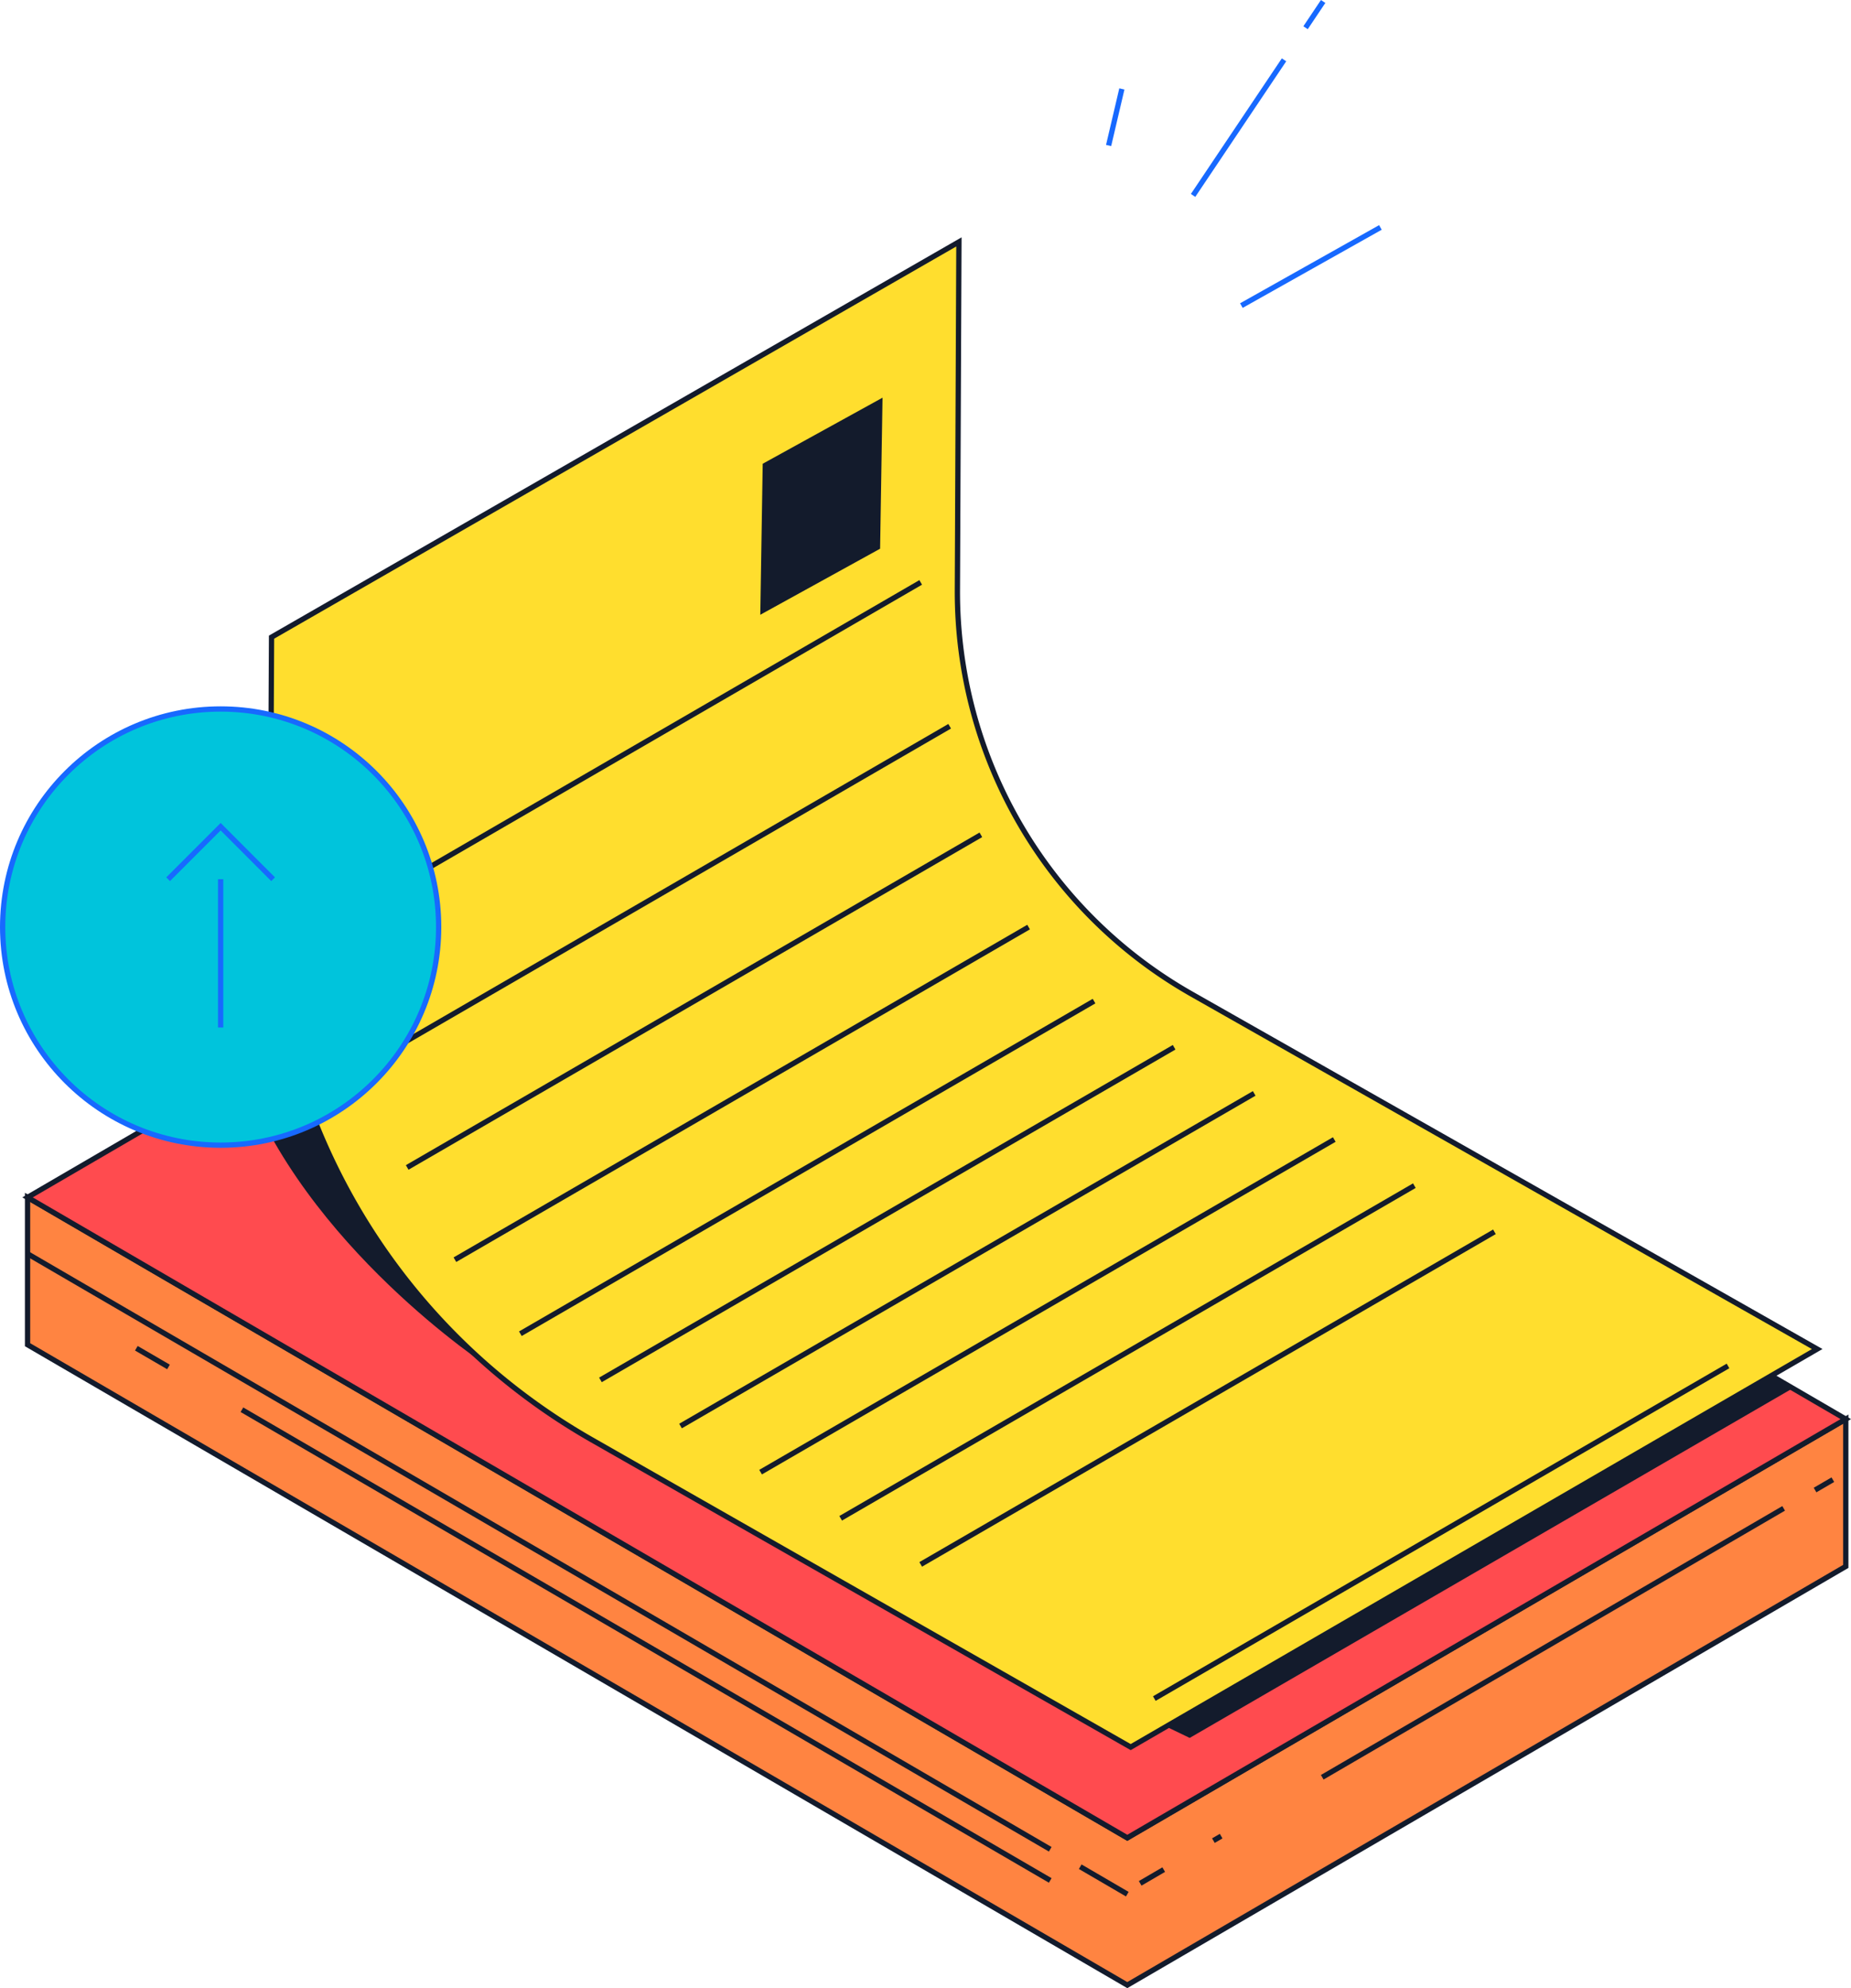 <svg id="Layer_1" data-name="Layer 1" xmlns="http://www.w3.org/2000/svg" viewBox="0 0 350.66 376.49"><defs><style>.cls-1{fill:#ff8441;}.cls-1,.cls-2,.cls-3,.cls-5{stroke:#131b2c;}.cls-1,.cls-2,.cls-3,.cls-5,.cls-6,.cls-7{stroke-miterlimit:10;}.cls-2{fill:#ff4b4f;}.cls-3,.cls-7{fill:none;}.cls-4{fill:#131b2c;}.cls-5{fill:#ffde2e;}.cls-6{fill:#00c4dc;}.cls-6,.cls-7{stroke:#1769ff;}</style></defs><title>documents</title><polygon class="cls-1" points="213.56 375.92 5.22 254.65 5.22 226.75 213.56 348.03 349.67 268.74 349.67 296.63 213.56 375.92"/><polygon class="cls-2" points="213.56 348.03 5.22 226.75 141.34 147.47 349.67 268.74 213.56 348.03"/><line class="cls-3" x1="220.46" y1="354.05" x2="216" y2="356.65"/><line class="cls-3" x1="231.34" y1="347.71" x2="229.87" y2="348.56"/><line class="cls-3" x1="337.9" y1="285.64" x2="250.49" y2="336.56"/><line class="cls-3" x1="347.22" y1="280.21" x2="343.85" y2="282.17"/><line class="cls-3" x1="198.96" y1="350.2" x2="5.22" y2="237.43"/><line class="cls-3" x1="31.92" y1="258.86" x2="25.83" y2="255.32"/><line class="cls-3" x1="198.96" y1="356.1" x2="45.83" y2="266.96"/><line class="cls-3" x1="213.56" y1="358.7" x2="204.64" y2="353.5"/><path class="cls-4" d="M92.62,258.86S57.6,236,45.83,203.1l25.39-14.79Z"/><path class="cls-5" d="M181.37,111.81l.29-66L51.44,120.66l-.23,47A120.4,120.4,0,0,0,101,265.49a122,122,0,0,0,11,7.1L214.2,330.85l130.06-75.38L225.72,188.23A87.58,87.58,0,0,1,181.37,111.81Z"/><line class="cls-3" x1="174.42" y1="296.25" x2="283.11" y2="233.27"/><line class="cls-3" x1="218.68" y1="321.66" x2="327.36" y2="258.67"/><line class="cls-3" x1="159.26" y1="287.52" x2="267.94" y2="224.53"/><line class="cls-3" x1="144.09" y1="278.78" x2="252.77" y2="215.79"/><line class="cls-3" x1="128.92" y1="270.05" x2="237.6" y2="207.06"/><line class="cls-3" x1="113.75" y1="261.31" x2="222.43" y2="198.32"/><line class="cls-3" x1="98.58" y1="252.57" x2="207.26" y2="189.58"/><line class="cls-3" x1="86.18" y1="238.55" x2="194.86" y2="175.56"/><line class="cls-3" x1="77.14" y1="221.08" x2="185.82" y2="158.09"/><line class="cls-3" x1="71.22" y1="200.51" x2="179.91" y2="137.53"/><line class="cls-3" x1="65.74" y1="173.28" x2="174.42" y2="110.29"/><polygon class="cls-4" points="166.73 103.91 167.19 75.31 144.49 87.82 144.03 116.42 166.73 103.91"/><circle class="cls-6" cx="41.8" cy="175.56" r="41.3"/><line class="cls-7" x1="41.8" y1="166.5" x2="41.8" y2="194.58"/><polyline class="cls-7" points="31.85 166.5 41.8 156.55 51.74 166.5"/><polygon class="cls-4" points="225.38 329.11 339.48 262.98 335.55 260.52 220.91 326.96 225.38 329.11"/><line class="cls-7" x1="235.17" y1="57.87" x2="261.51" y2="43.07"/><line class="cls-7" x1="243.25" y1="11.33" x2="226.02" y2="37.01"/><line class="cls-7" x1="250.66" y1="0.28" x2="247.33" y2="5.25"/><line class="cls-7" x1="212.53" y1="16.84" x2="210.02" y2="27.55"/></svg>